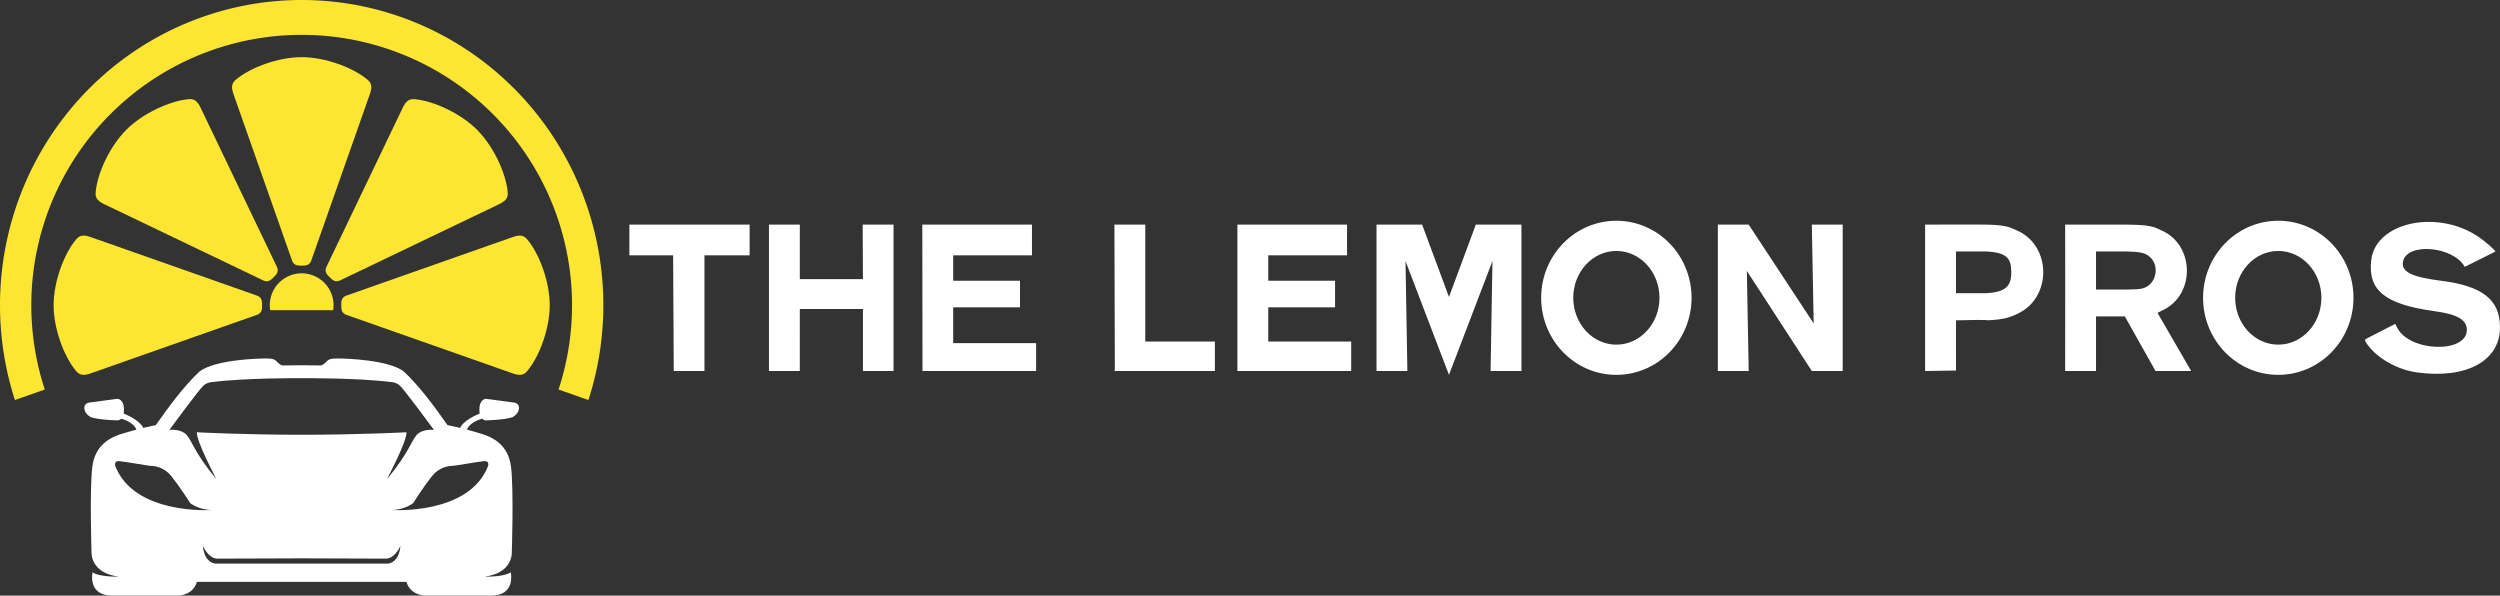<?xml version="1.0" encoding="UTF-8" standalone="no"?>
<svg xmlns:xlink="http://www.w3.org/1999/xlink" xmlns="http://www.w3.org/2000/svg" xmlns:svg="http://www.w3.org/2000/svg" width="651.915mm" height="155.319mm" viewBox="0 0 651.915 155.319" version="1.1" id="svg1" xml:space="preserve">
  <rect x="0" y="0" width="651.915" height="155.319" fill="#333333" stroke="none"/>
  <defs id="defs1">
    <linearGradient id="swatch2" gradientTransform="translate(-145.771,-106.999)">
      <stop style="stop-color:#ffffff;stop-opacity:1;" offset="0" id="stop2"></stop>
    </linearGradient>
    <linearGradient xlink:href="#swatch9" id="linearGradient15" x1="0" y1="-97.62" x2="192.97" y2="-97.62" gradientUnits="userSpaceOnUse" gradientTransform="scale(0.815,-0.815)"></linearGradient>
    <linearGradient id="swatch9" gradientTransform="matrix(3.6267376e-7,0,0,-3.6267376e-7,146.318,-1.2629309e-5)">
      <stop style="stop-color:#fce631;stop-opacity:1;" offset="0" id="stop9"></stop>
    </linearGradient>
    <linearGradient xlink:href="#swatch9" id="linearGradient9" x1="74.215" y1="127.219" x2="118.754" y2="127.219" gradientUnits="userSpaceOnUse" gradientTransform="matrix(0.815,0,0,0.815,0,-61.634)"></linearGradient>
    <linearGradient xlink:href="#swatch9" id="linearGradient13" x1="104.145" y1="60.834" x2="162.396" y2="60.834" gradientUnits="userSpaceOnUse" gradientTransform="scale(0.815)"></linearGradient>
    <linearGradient xlink:href="#swatch9" id="linearGradient12" x1="109.138" y1="97.62" x2="175.823" y2="97.62" gradientUnits="userSpaceOnUse" gradientTransform="scale(0.815)"></linearGradient>
    <linearGradient xlink:href="#swatch9" id="linearGradient17" gradientUnits="userSpaceOnUse" x1="30.573" y1="60.834" x2="88.825" y2="60.834" gradientTransform="scale(0.815)"></linearGradient>
    <linearGradient xlink:href="#swatch9" id="linearGradient16" gradientUnits="userSpaceOnUse" x1="17.146" y1="97.62" x2="83.832" y2="97.62" gradientTransform="scale(0.815)"></linearGradient>
    <linearGradient xlink:href="#swatch2" id="linearGradient2" x1="26.96" y1="152.576" x2="166.009" y2="152.576" gradientUnits="userSpaceOnUse" gradientTransform="scale(0.815)"></linearGradient>
  </defs>
  <path id="path4" style="display:inline;fill:url(#swatch2);stroke-width:0.91" d="m 421.493,57.564 c -10.83,5e-5 -19.609,8.996 -19.609,20.093 2.8e-4,11.096 8.779,20.092 19.609,20.092 10.829,-5e-5 19.608,-8.995 19.609,-20.092 2.3e-4,-11.097 -8.779,-20.093 -19.609,-20.093 z m 211.398,0.296 c -7.383,0.15 -13.848,3.822 -14.555,9.94 -0.92,7.958 3.576,11.569 16.644,13.367 5.853,0.805 8.285,2.231 8.288,4.856 0.005,6.21 -14.951,5.759 -18.148,-0.547 -0.258,-0.509 -0.523,-1.02 -0.523,-1.02 l -7.727,3.964 c -0.283,0.269 -0.197,0.504 0.556,1.536 2.589,3.543 7.76,6.44 12.75,7.143 12.874,1.814 21.741,-2.96 21.741,-11.704 0,-7.235 -4.521,-10.817 -15.383,-12.185 -7.663,-0.965 -10.441,-2.362 -9.918,-4.988 1.009,-5.068 13.097,-4.045 16.11,1.365 l 7.99,-3.991 c 0,-0.335 -2.944,-2.883 -4.588,-3.971 -4.045,-2.678 -8.806,-3.856 -13.236,-3.766 z m -468.771,0.715 v 8.006 h 11.411 l 0.16,30.158 h 8.008 V 66.58 h 11.779 v -8.006 z m 36.396,0 v 38.164 h 8.044 l 0.004,-16.17 h 16.463 v 16.17 h 7.976 V 58.574 h -8.048 l 0.072,14.215 h -16.463 V 58.574 Z m 39.992,0 0.046,38.003 -0.046,0.161 h 29.675 v -7.266 h -21.627 v -9.323 h 17.423 v -6.941 h -17.423 V 66.58 h 20.546 v -8.006 z m 50.095,0 0.11,37.862 -0.11,0.302 h 26.197 V 89.053 H 298.651 V 58.574 Z m 32.071,0 v 38.164 h 29.669 V 89.053 h -21.622 v -8.904 h 17.417 V 73.208 H 330.722 V 66.58 h 20.541 v -8.006 z m 36.273,0 v 38.164 h 8.048 l -0.488,-28.666 11.337,29.675 11.337,-29.675 -0.488,28.666 h 8.048 V 58.574 h -11.894 l -7.002,18.859 -7.002,-18.859 z m 89.009,-1.1e-4 V 96.738 h 8.048 L 455.517,70.64 472.46,96.738 h 8.048 V 58.574 h -8.048 l 0.487,25.764 -16.944,-25.764 z m 54.05,0 -3e-5,38.176 c 2.684,-0.045 5.367,-0.088 8.051,-0.132 l -0.004,-13.088 c 9.655,-0.235 7.786,0.01 8.048,0 4.458,-0.176 6.045,-0.745 8.315,-1.867 8.547,-4.225 8.518,-17.255 -0.048,-21.375 -2.242,-1.078 -3.389,-1.614 -8.267,-1.713 -3.351,-0.068 -16.096,0 -16.096,0 z m 36.516,0 c 0,0 0.041,25.443 0,38.164 h 8.048 V 82.5 h 7.512 l 8.003,14.239 h 9.292 L 562.6,81.578 c 0.394,-0.197 0.907,-0.452 1.566,-0.777 8.225,-4.067 8.11,-16.605 -0.188,-20.571 -2.404,-1.149 -3.246,-1.593 -9.36,-1.656 H 538.522 Z M 421.493,65.441 c 6.209,1e-5 11.242,5.469 11.242,12.215 -1.9e-4,6.746 -5.033,12.215 -11.242,12.215 -6.209,-2e-5 -11.242,-5.469 -11.242,-12.215 -4e-5,-6.746 5.033,-12.215 11.242,-12.215 z m 88.562,0.128 h 8.048 c 5.196,0.339 6.369,1.724 6.369,5.489 0,3.528 -1.426,5.072 -6.369,5.398 h -8.048 z m 36.516,0 h 8.048 c 3.321,0.076 4.566,0.402 5.558,1.081 3.093,2.115 2.386,7.255 -1.164,8.47 -0.712,0.244 -1.722,0.352 -4.394,0.381 h -8.048 z m 47.527,-8.005 c -10.83,5e-5 -19.609,8.996 -19.609,20.093 2.8e-4,11.096 8.779,20.092 19.609,20.092 10.829,-6e-5 19.608,-8.995 19.609,-20.092 2.3e-4,-11.097 -8.779,-20.093 -19.609,-20.093 z m 0,7.877 c 6.209,1e-5 11.242,5.469 11.242,12.215 -1.9e-4,6.746 -5.033,12.215 -11.242,12.215 -6.209,-2e-5 -11.242,-5.469 -11.242,-12.215 -4e-5,-6.746 5.033,-12.215 11.242,-12.215 z"></path>
  <path id="path19" style="display:inline;fill:url(#linearGradient2);stroke-width:0.216" d="m 69.328,93.479 c -2.193,0 -13.18,0.313 -17.294,3.382 -4.057,3.816 -7.904,9.027 -11.418,14.018 0,0 -1.081,0.166 -3.268,0.702 v -4.3e-4 c 0,0 -0.601,-1.892 -5.112,-3.754 0.052,-0.289 0.083,-0.624 0.083,-1.012 0,-2.879 -1.754,-2.813 -1.754,-2.813 l -7.361,0.987 c 0,0 -1.416,0.216 -1.2,1.658 0.216,1.443 1.679,2.13 1.679,2.13 0,0 1.545,0.675 6.978,0.85 0,0 0.513,0.02 0.969,-0.457 l 0.023,0.027 c 0,0 3.089,0.754 3.928,2.837 -1.233,0.329 -2.694,0.743 -4.386,1.263 -2.021,0.744 -6.406,2.441 -7.131,8.504 -0.725,6.063 -0.191,22.309 -0.191,22.309 0,0 -0.267,5.377 7.131,6.254 0,0 -4.989,0.169 -6.856,-1.119 0,0 -1.419,6.074 5.159,6.074 h 17.294 c 0,0 3.806,-0.139 4.729,-3.582 h 27.337 27.337 c 0.923,3.443 4.729,3.582 4.729,3.582 h 17.294 c 6.578,0 5.159,-6.074 5.159,-6.074 -1.867,1.288 -6.856,1.119 -6.856,1.119 7.398,-0.877 7.131,-6.254 7.131,-6.254 0,0 0.534,-16.245 -0.191,-22.309 -0.725,-6.063 -5.11,-7.76 -7.131,-8.504 -1.692,-0.519 -3.153,-0.934 -4.386,-1.263 0.839,-2.083 3.928,-2.837 3.928,-2.837 l 0.023,-0.027 c 0.456,0.477 0.969,0.457 0.969,0.457 5.433,-0.175 6.978,-0.85 6.978,-0.85 0,0 1.463,-0.688 1.679,-2.13 0.216,-1.443 -1.2,-1.658 -1.2,-1.658 l -7.361,-0.987 c 0,0 -1.754,-0.066 -1.754,2.813 0,0.389 0.03,0.724 0.083,1.012 -4.511,1.862 -5.112,3.754 -5.112,3.754 v 4.3e-4 c -2.187,-0.536 -3.268,-0.702 -3.268,-0.702 -3.514,-4.991 -7.36,-10.202 -11.418,-14.018 -4.114,-3.069 -15.102,-3.382 -17.294,-3.382 -2.193,0 -2.393,0.341 -3.146,1.094 -0.753,0.753 -1.277,0.725 -1.277,0.725 l -4.914,-0.057 -4.914,0.057 c 0,0 -0.524,0.028 -1.277,-0.725 C 71.721,93.82 71.521,93.479 69.328,93.479 Z m 9.337,5.136 c 0,0 14.524,-0.114 23.486,1.03 0,0 1.03,-9.8e-5 2.059,0.839 1.03,0.839 8.961,11.631 8.961,11.631 0,0 -2.288,-0.343 -4.004,0.839 -1.716,1.182 -2.097,4.69 -8.237,11.936 0,0 5.186,-9.762 5.072,-12.165 0,0 -12.498,0.648 -27.337,0.648 -14.839,0 -27.337,-0.648 -27.337,-0.648 -0.114,2.402 5.072,12.165 5.072,12.165 -6.14,-7.246 -6.521,-10.754 -8.237,-11.936 -1.716,-1.182 -4.004,-0.839 -4.004,-0.839 0,0 7.932,-10.792 8.962,-11.631 1.03,-0.839 2.059,-0.839 2.059,-0.839 8.962,-1.144 23.486,-1.03 23.486,-1.03 z M 30.848,120.255 c 0.086,-0.002 0.179,-0.002 0.279,0.002 0.801,0.029 7.662,1.21 8.107,1.221 0.445,0.011 3.29,-0.054 5.528,2.777 2.238,2.831 4.854,6.957 4.854,6.957 0,0 2.238,1.78 5.663,1.78 0,0 -20.439,1.429 -25.293,-11.676 0,-0.821 0.261,-1.038 0.863,-1.06 z m 95.636,4.3e-4 v 4.1e-4 c 0.602,0.022 0.863,0.24 0.863,1.06 -4.854,13.105 -25.293,11.676 -25.293,11.676 3.425,0 5.663,-1.78 5.663,-1.78 0,0 2.616,-4.126 4.854,-6.957 2.238,-2.831 5.083,-2.767 5.528,-2.777 0.445,-0.011 7.306,-1.192 8.107,-1.221 0.1,-0.004 0.193,-0.005 0.279,-0.002 z m -73.553,22.138 c 1.678,3.508 3.776,3.28 3.776,3.28 l 21.96,-0.076 21.96,0.076 c 0,0 2.097,0.229 3.775,-3.28 0,0 -0.076,3.966 -3.127,4.576 H 78.666 56.057 c -3.051,-0.61 -3.127,-4.576 -3.127,-4.576 z"></path>
  <path id="path18" style="display:inline;fill:url(#linearGradient15);fill-opacity:1;stroke-width:2.053" d="M 78.666,0 A 78.666,79.592 0 0 0 0,79.592 78.666,79.592 0 0 0 3.891,104.314 l 7.787,-2.74 A 70.503,70.503 0 0 1 8.163,79.592 70.503,70.503 0 0 1 78.666,9.089 70.503,70.503 0 0 1 149.168,79.592 a 70.503,70.503 0 0 1 -3.514,21.981 70.503,70.503 0 0 1 0,4.3e-4 l 7.787,2.74 A 78.666,79.592 0 0 0 157.332,79.592 78.666,79.592 0 0 0 78.666,0 Z"></path>
  <path id="path6" style="display:inline;fill:url(#linearGradient12);stroke-width:0.216" d="m 143.352,79.591 c 0,-6.1 -2.675,-13.324 -5.813,-17.095 -0.856,-1.029 -1.756,-1.413 -3.814,-0.688 L 90.172,77.137 c -1.177,0.526 -1.171,1.435 -1.189,2.455 0.019,1.02 0.012,1.929 1.189,2.455 l 43.554,15.328 c 2.058,0.724 2.958,0.341 3.814,-0.688 3.138,-3.771 5.813,-10.996 5.813,-17.095 z"></path>
  <path id="path5" style="display:inline;fill:url(#linearGradient13);stroke-width:0.216" d="m 124.406,33.851 c -4.313,-4.313 -11.313,-7.53 -16.198,-7.978 -1.333,-0.122 -2.24,0.242 -3.184,2.21 L 85.066,69.72 c -0.46,1.204 0.187,1.842 0.895,2.577 0.735,0.708 1.373,1.355 2.577,0.895 l 41.636,-19.959 c 1.968,-0.943 2.332,-1.851 2.21,-3.183 -0.448,-4.885 -3.665,-11.885 -7.978,-16.198 z"></path>
  <path id="path2" style="display:inline;fill:url(#linearGradient9);stroke-width:0.216" d="m 78.666,14.905 c -6.1,0 -13.324,2.675 -17.095,5.813 -1.029,0.856 -1.413,1.756 -0.688,3.814 L 76.211,68.086 c 0.526,1.177 1.435,1.171 2.455,1.189 1.02,-0.019 1.929,-0.012 2.455,-1.189 L 96.449,24.532 C 97.174,22.474 96.79,21.574 95.761,20.718 91.99,17.58 84.766,14.905 78.666,14.905 Z"></path>
  <path id="path7" style="display:inline;fill:url(#linearGradient17);stroke-width:0.216" d="m 32.926,33.852 c -4.313,4.313 -7.53,11.313 -7.978,16.198 -0.122,1.333 0.242,2.24 2.21,3.184 l 41.636,19.958 c 1.204,0.46 1.842,-0.187 2.577,-0.895 0.708,-0.735 1.355,-1.373 0.895,-2.577 L 52.308,28.084 C 51.364,26.116 50.457,25.751 49.124,25.873 44.239,26.321 37.239,29.538 32.926,33.852 Z"></path>
  <path id="path8" style="display:inline;fill:url(#linearGradient16);stroke-width:0.216" d="m 13.98,79.592 c 1e-6,6.1 2.675,13.324 5.813,17.095 0.856,1.029 1.756,1.413 3.814,0.688 L 67.16,82.046 c 1.177,-0.526 1.171,-1.435 1.189,-2.455 -0.019,-1.02 -0.012,-1.929 -1.189,-2.455 L 23.606,61.808 c -2.058,-0.724 -2.958,-0.341 -3.814,0.688 -3.138,3.771 -5.813,10.996 -5.813,17.095 z"></path>
  <path id="circle18" style="display:inline;fill:url(#swatch9);stroke-width:0.216" d="m 78.666,71.277 a 8.315,8.315 0 0 0 -8.315,8.315 8.315,8.315 0 0 0 0.102,1.296 h 16.426 a 8.315,8.315 0 0 0 0.102,-1.296 8.315,8.315 0 0 0 -8.315,-8.315 z"></path>
</svg>
